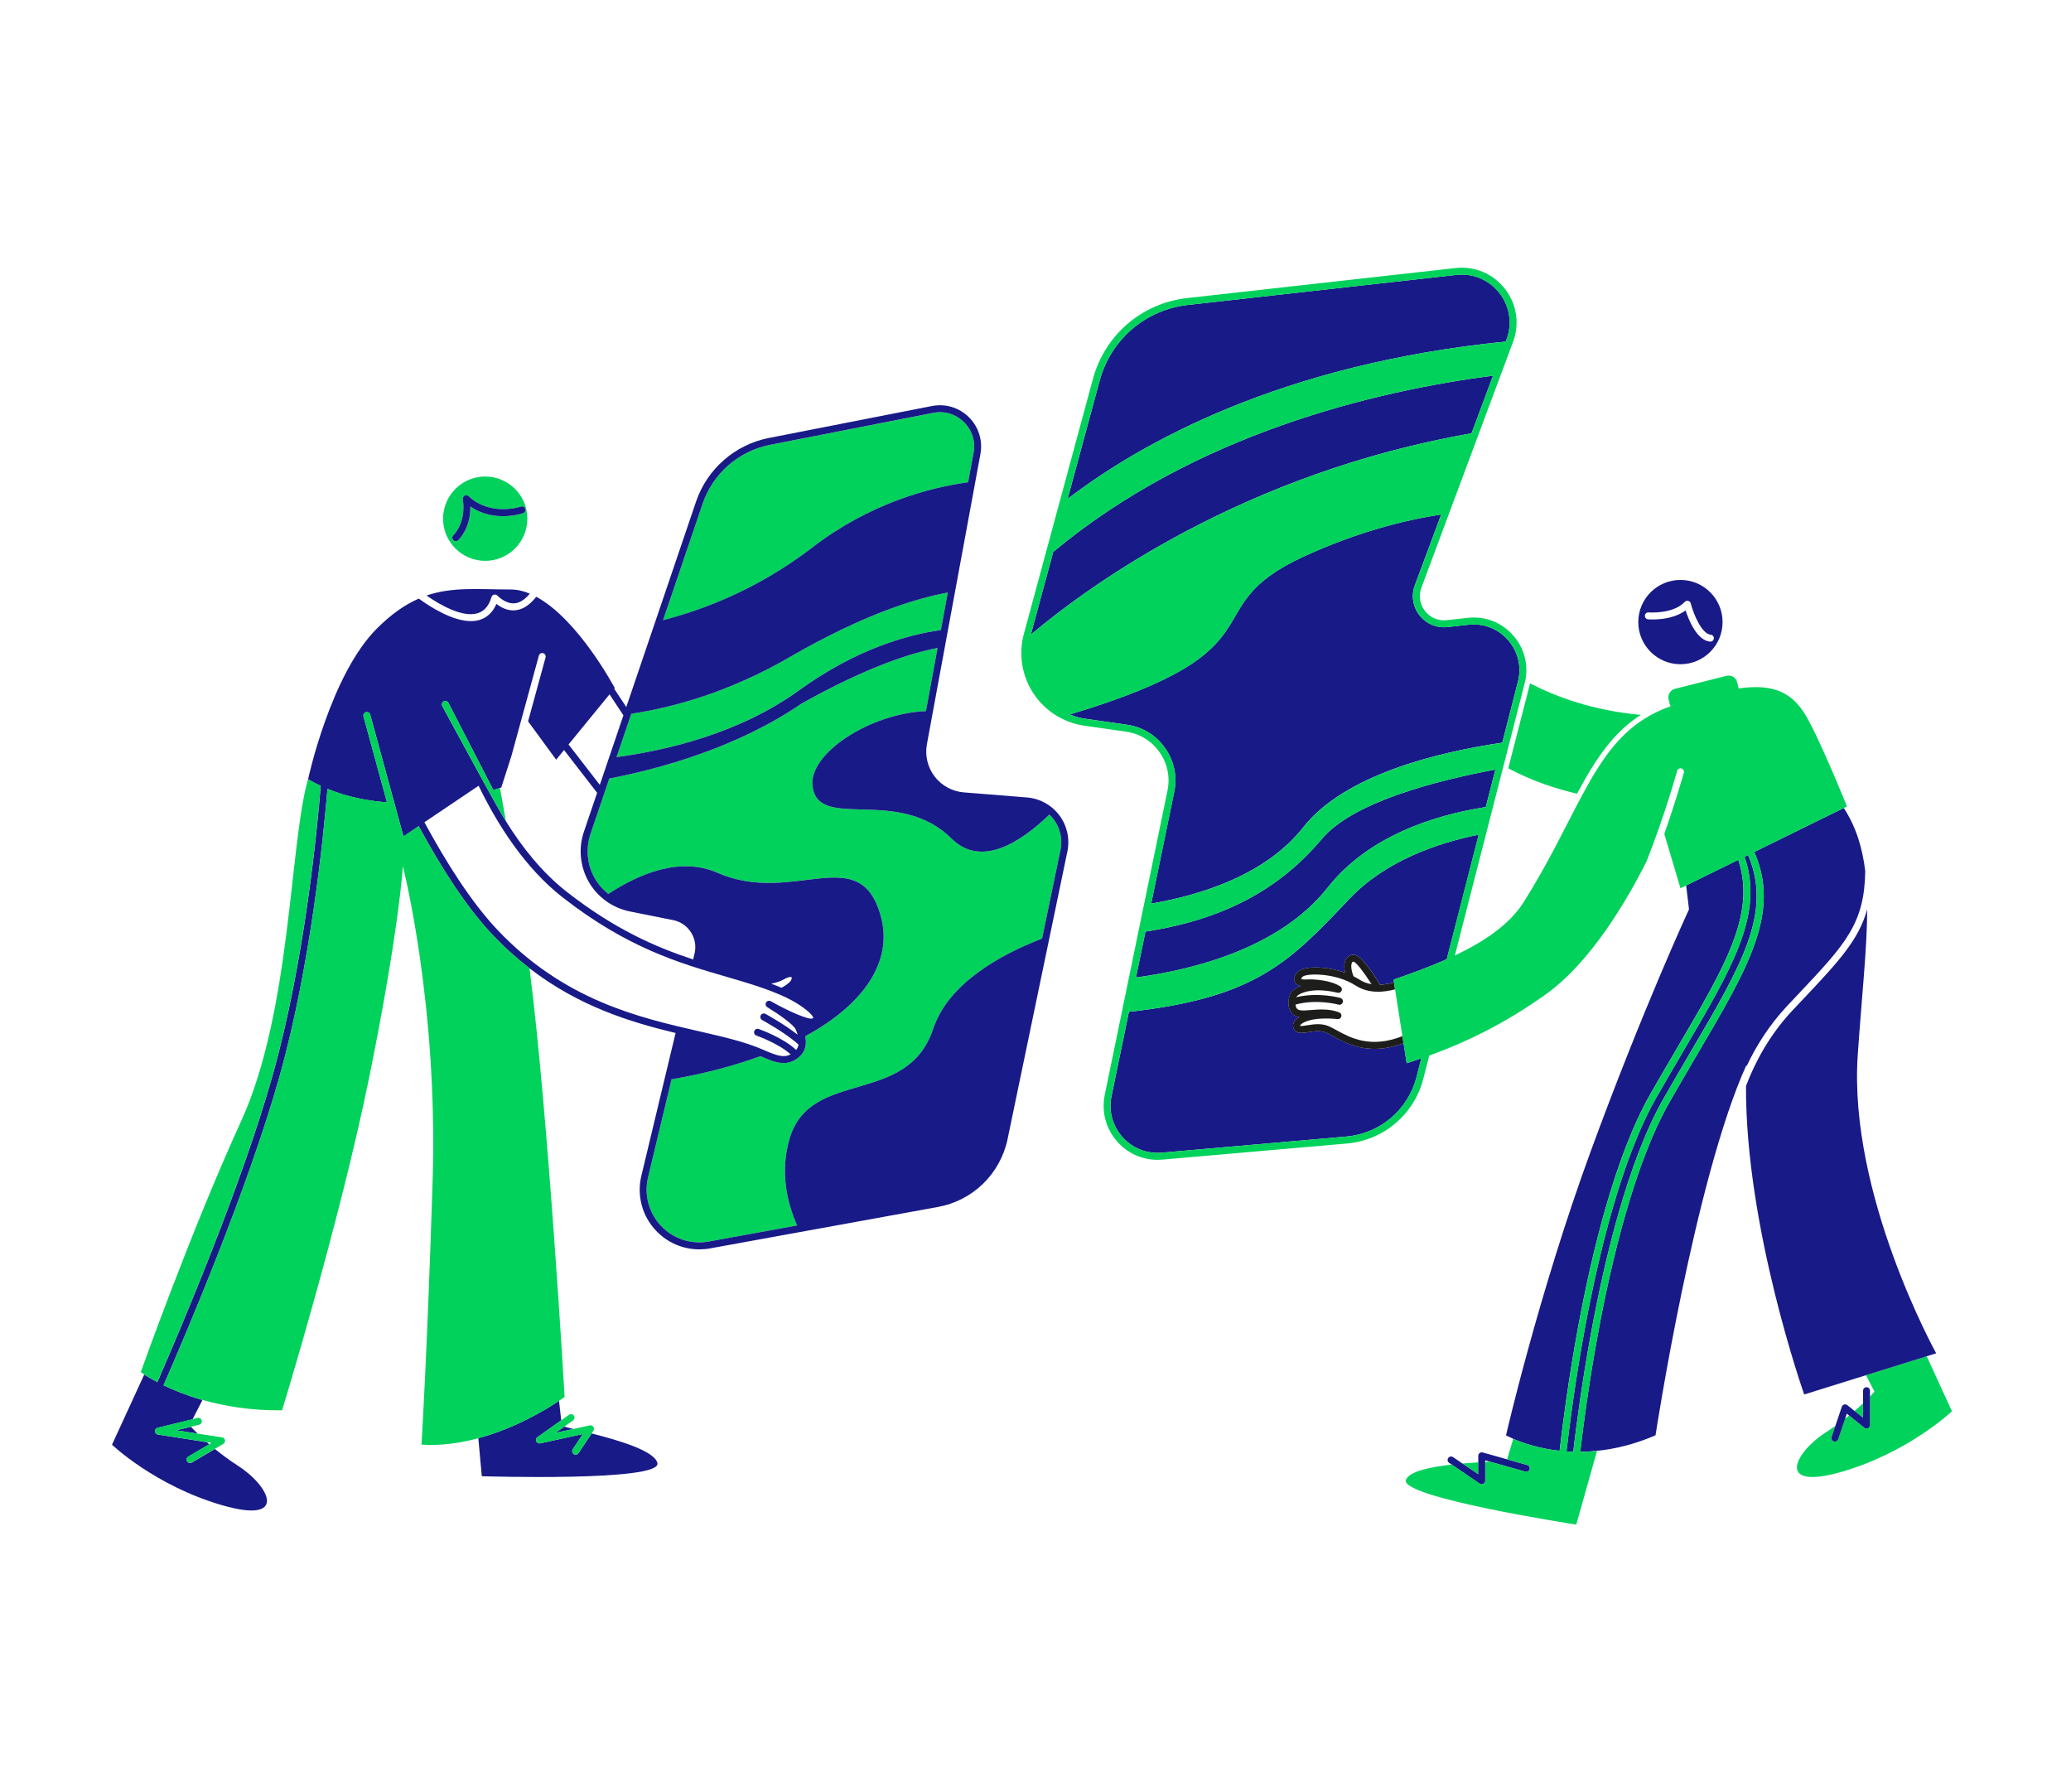 <svg width="245" height="212" viewBox="0 0 245 212" fill="none" xmlns="http://www.w3.org/2000/svg">
<path d="M57.4 66.341C60.156 66.341 62.386 64.106 62.386 61.355C62.386 58.599 60.152 56.369 57.4 56.369C54.648 56.369 52.414 58.603 52.414 61.355C52.414 64.106 54.648 66.341 57.4 66.341ZM53.642 63.309C53.704 63.252 55.166 61.835 54.751 59.055C54.726 58.882 54.813 58.71 54.969 58.632C55.121 58.55 55.314 58.578 55.441 58.697C58.024 61.129 61.585 59.942 61.622 59.929C61.836 59.855 62.07 59.971 62.144 60.184C62.218 60.398 62.107 60.632 61.889 60.706C61.737 60.759 58.464 61.86 55.646 59.921C55.687 62.509 54.266 63.856 54.201 63.917C54.123 63.991 54.02 64.028 53.921 64.028C53.81 64.028 53.7 63.983 53.621 63.897C53.465 63.724 53.478 63.466 53.642 63.309Z" fill="#01D25B"/>
<path d="M133.326 85.73C135.166 85.993 136.767 86.974 137.835 88.494C138.903 90.013 139.285 91.853 138.911 93.673L136.184 106.889C142.049 105.879 149.733 103.501 154.177 97.854C159.069 91.64 170.075 88.974 177.719 87.849L179.571 80.633C180.018 78.883 179.6 77.097 178.417 75.733C177.234 74.37 175.525 73.701 173.727 73.898L171.234 74.173C169.956 74.317 168.716 73.791 167.923 72.776C167.131 71.758 166.925 70.431 167.377 69.224L170.498 60.85C166.092 61.531 160.457 62.956 154.173 65.856C140.792 72.033 152.522 76.715 126.541 84.514C127.128 84.752 127.744 84.929 128.381 85.019L133.326 85.73Z" fill="#181A87"/>
<path d="M159.643 106.318C152.571 113.773 148.591 118.031 133.551 119.687L131.494 129.671C131.132 131.412 131.605 133.174 132.787 134.501C133.97 135.831 135.667 136.501 137.437 136.349L159.294 134.439C163.257 134.094 166.58 131.273 167.57 127.42L168.145 125.186C167.562 125.387 166.983 125.584 166.412 125.765L166.042 123.399C164.765 123.88 163.627 124.069 162.617 124.069C160.432 124.069 158.855 123.202 157.766 122.607C157.389 122.401 157.064 122.221 156.793 122.118C156.156 121.876 155.438 121.991 154.805 122.089C154.197 122.188 153.676 122.27 153.306 121.995C153.121 121.859 153.01 121.658 152.973 121.395C152.953 121.112 153.08 120.841 153.327 120.602C153.409 120.52 153.532 120.418 153.713 120.311C153.655 120.303 153.602 120.29 153.548 120.278C153.134 120.179 152.813 119.925 152.624 119.547C152.316 118.935 152.415 118.101 152.633 117.592C152.785 117.243 153.22 116.886 153.91 116.635C153.553 116.565 153.31 116.409 153.183 116.171C153.015 115.847 153.101 115.469 153.438 115.042C154.086 114.228 156.805 114.233 159.134 115.066C158.966 114.347 159.015 113.756 159.298 113.358C159.541 113.017 159.931 112.873 160.346 112.972C161.122 113.156 162.44 115.128 163.262 116.475C163.865 116.45 164.436 116.335 164.913 116.204L164.863 115.879C166.933 115.169 169.094 114.38 171.151 113.464L174.934 98.728C170.05 99.718 163.91 101.817 159.643 106.318Z" fill="#181A87"/>
<path d="M178.129 40.405L178.228 40.142C178.922 38.282 178.606 36.232 177.386 34.667C176.297 33.271 174.663 32.482 172.926 32.482C172.712 32.482 172.498 32.495 172.281 32.519L140.546 36.068C135.515 36.63 131.412 40.15 130.089 45.033L126.303 59.01C134.96 52.389 151.516 43.058 178.129 40.405Z" fill="#181A87"/>
<path d="M156.399 99.213C151.524 104.996 145.076 108.721 135.507 110.195L134.386 115.625C141.023 114.738 151.368 112.212 157.056 105C161.911 98.848 169.718 96.416 175.768 95.463L176.906 91.028C169.813 92.354 160.046 94.888 156.399 99.213Z" fill="#181A87"/>
<path d="M174.084 51.252L176.626 44.434C162.715 46.241 141.384 51.285 124.598 65.285L121.949 75.068C128.931 69.191 147.113 55.983 174.084 51.252Z" fill="#181A87"/>
<path d="M78.443 73.36C82.908 72.222 89.536 69.811 96.099 64.764C102.913 59.523 109.944 57.683 114.528 57.051L115.172 53.556C115.419 52.213 115.004 50.894 114.035 49.937C113.263 49.173 112.261 48.763 111.209 48.763C110.942 48.763 110.675 48.787 110.404 48.841L91.097 52.623C87.388 53.35 84.333 56.024 83.117 59.601L78.443 73.36Z" fill="#01D25B"/>
<path d="M124.139 96.359C120.636 99.735 116.036 102.622 112.59 99.213C106.212 92.909 96.807 98.388 96.125 93.008C95.632 89.122 102.951 84.383 109.538 84.116L110.914 76.649C107.612 77.278 102.425 78.974 94.815 83.233C87.159 88.465 78.038 90.946 72.082 92.092L69.856 98.651C69.261 100.4 69.45 102.318 70.374 103.916C70.785 104.631 71.331 105.242 71.968 105.744C75.771 103.246 80.555 101.337 84.888 103.242C93.903 107.201 101.817 99.283 104.236 108.52C105.592 113.691 102.285 118.767 95.267 122.57C95.427 123.358 95.377 124.344 94.466 125.088C94.466 125.088 94.466 125.092 94.462 125.092C94.457 125.092 94.457 125.092 94.457 125.096C94.453 125.1 94.449 125.104 94.445 125.108C93.866 125.572 93.287 125.749 92.7 125.749C91.829 125.749 90.934 125.359 89.96 124.931C86.884 126.061 83.364 126.989 79.446 127.675L76.666 139.273C76.173 141.331 76.748 143.475 78.202 145.011C79.656 146.547 81.763 147.241 83.849 146.859L94.297 144.957C93.086 142.21 92.256 138.596 93.41 134.682C95.879 126.328 107.312 130.944 110.393 121.707C112.208 116.262 118.455 112.881 123.276 111.025L125.457 100.532C125.72 99.271 125.428 97.961 124.656 96.93C124.5 96.725 124.324 96.536 124.139 96.359Z" fill="#01D25B"/>
<path d="M111.304 74.526L112.121 70.086C108.347 70.781 102.141 72.674 93.406 77.734C86.284 81.861 79.717 83.668 74.682 84.424L72.94 89.554C78.912 88.753 87.479 86.74 94.51 81.664C101.234 76.81 107.259 75.097 111.304 74.526Z" fill="#01D25B"/>
<path d="M121.494 94.33L114.015 93.73C112.655 93.619 111.398 92.938 110.569 91.853C109.739 90.769 109.407 89.381 109.653 88.038L115.986 53.699C116.278 52.11 115.768 50.483 114.618 49.346C113.468 48.208 111.838 47.719 110.253 48.027L90.945 51.81C86.949 52.594 83.656 55.473 82.345 59.33L74.09 83.635L72.657 81.467L72.723 81.385C72.723 81.385 68.435 73.277 63.437 70.591C62.903 71.277 62.184 71.934 61.289 72.136C60.439 72.329 59.58 72.094 58.726 71.437C58.299 72.427 57.625 73.064 56.722 73.331C56.401 73.425 56.06 73.47 55.711 73.47C53.543 73.47 50.956 71.836 49.543 70.809C47.953 71.499 46.335 72.604 44.581 74.353C39.086 79.844 36.445 92.182 36.445 92.182C36.934 92.469 37.435 92.724 37.944 92.962C37.526 98.133 36.018 113.814 32.26 127.165C28.564 140.3 21.278 157.397 18.613 163.492C17.91 163.122 17.389 162.806 17.064 162.593L13.249 170.893C13.249 170.893 18.305 175.727 26.223 178.035C34.137 180.343 31.94 175.838 28.203 173.419C27.131 172.725 26.207 172.035 25.422 171.398L22.695 173.004C22.629 173.041 22.56 173.061 22.486 173.061C22.346 173.061 22.206 172.987 22.133 172.86C22.017 172.663 22.083 172.412 22.28 172.297L24.753 170.844C24.654 170.757 24.56 170.675 24.465 170.593L18.687 169.694C18.494 169.665 18.346 169.501 18.342 169.303C18.334 169.106 18.465 168.934 18.654 168.889L22.777 167.891L23.952 165.603C22.067 165.065 20.523 164.433 19.348 163.866C22.009 157.787 29.332 140.604 33.053 127.391C36.762 114.212 38.289 98.786 38.741 93.316C41.041 94.264 43.448 94.737 45.781 94.909L43.004 84.752C42.943 84.535 43.074 84.309 43.292 84.247C43.51 84.19 43.735 84.317 43.797 84.535L47.731 98.942L49.53 97.731C52.069 102.417 55.087 107.218 58.245 110.557C59.683 112.076 61.149 113.386 62.632 114.532C68.493 119.058 74.571 120.902 79.922 122.192L75.873 139.084C75.314 141.413 75.963 143.84 77.61 145.577C78.957 147.002 80.805 147.787 82.727 147.787C83.15 147.787 83.573 147.75 84.001 147.672L110.934 142.776C115.095 142.021 118.339 138.858 119.202 134.718L126.274 100.708C126.582 99.217 126.237 97.665 125.325 96.445C124.401 95.221 123.009 94.453 121.494 94.33ZM125.457 100.531L123.276 111.025C118.454 112.881 112.208 116.261 110.392 121.707C107.312 130.944 95.882 126.324 93.41 134.681C92.256 138.591 93.085 142.209 94.297 144.957L83.849 146.859C81.766 147.236 79.655 146.546 78.201 145.01C76.748 143.474 76.173 141.326 76.665 139.273L79.446 127.675C83.368 126.993 86.884 126.061 89.96 124.931C90.933 125.358 91.829 125.749 92.699 125.749C93.287 125.749 93.862 125.572 94.445 125.108C94.449 125.104 94.453 125.1 94.457 125.096C94.457 125.096 94.461 125.096 94.461 125.091C94.461 125.087 94.461 125.087 94.465 125.087C95.377 124.344 95.422 123.358 95.266 122.57C102.285 118.767 105.591 113.69 104.236 108.52C101.817 99.283 93.903 107.201 84.888 103.242C80.555 101.341 75.77 103.25 71.967 105.743C71.335 105.242 70.784 104.63 70.374 103.916C69.449 102.318 69.265 100.396 69.856 98.65L72.082 92.092C78.037 90.946 87.159 88.465 94.814 83.233C102.425 78.97 107.612 77.278 110.914 76.649L109.538 84.116C102.95 84.383 95.627 89.122 96.124 93.007C96.806 98.383 106.215 92.905 112.59 99.213C116.035 102.622 120.635 99.735 124.138 96.359C124.327 96.535 124.504 96.724 124.66 96.934C125.428 97.96 125.72 99.275 125.457 100.531ZM58.837 109.982C55.716 106.684 52.726 101.911 50.208 97.262L56.619 92.946C58.878 97.595 62.118 102.671 66.529 106.125C74.197 112.13 80.432 113.941 85.935 115.543C88.448 116.274 90.822 116.964 92.991 117.99C94.88 118.886 96.244 120.081 96.207 120.409C96.207 120.409 96.182 120.442 96.088 120.479C95.669 120.639 93.426 119.703 91.188 118.434C90.991 118.323 90.744 118.389 90.629 118.582C90.514 118.775 90.58 119.025 90.773 119.14C92.026 119.896 93.894 121.21 94.129 121.761C94.227 121.991 94.301 122.2 94.359 122.397C92.798 121.161 90.658 119.991 90.555 119.933C90.354 119.822 90.108 119.9 89.997 120.097C89.89 120.299 89.96 120.545 90.161 120.656C90.19 120.672 93.011 122.217 94.465 123.564C94.469 123.568 94.469 123.568 94.474 123.568C94.428 123.802 94.334 124.011 94.186 124.196C92.629 122.73 89.878 121.761 89.75 121.72C89.537 121.646 89.303 121.757 89.229 121.974C89.155 122.188 89.266 122.422 89.483 122.496C89.512 122.504 92.091 123.416 93.533 124.718C92.716 125.153 91.894 124.878 90.268 124.167C88.149 123.239 85.606 122.656 82.666 121.982C75.573 120.356 66.735 118.331 58.837 109.982ZM91.097 52.619L110.405 48.837C110.676 48.783 110.943 48.758 111.21 48.758C112.261 48.758 113.263 49.169 114.035 49.933C115.004 50.89 115.419 52.212 115.173 53.551L114.528 57.046C109.945 57.683 102.909 59.519 96.1 64.759C89.537 69.807 82.908 72.218 78.444 73.355L83.118 59.593C84.333 56.016 87.389 53.346 91.097 52.619ZM72.94 89.558L74.682 84.428C79.717 83.672 86.284 81.861 93.406 77.738C102.137 72.678 108.343 70.784 112.121 70.09L111.304 74.53C107.259 75.097 101.234 76.814 94.51 81.672C87.483 86.744 78.916 88.757 72.94 89.558ZM70.957 92.843L67.26 88.063L72.107 82.132L73.749 84.617L70.957 92.843ZM92.765 115.83C93.328 115.51 93.611 115.551 93.648 115.6C93.689 115.654 93.681 115.9 93.414 116.167C93.176 116.405 92.826 116.643 92.449 116.84C92.05 116.672 91.648 116.512 91.237 116.36C91.771 116.257 92.305 116.093 92.765 115.83ZM58.361 93.451C58.722 93.344 58.989 93.258 59.145 93.209C59.248 93.176 59.301 93.155 59.301 93.155L60.504 89.41L63.749 77.549C63.81 77.331 64.036 77.2 64.254 77.261C64.472 77.323 64.603 77.549 64.541 77.766L62.472 85.327L65.794 89.862L66.727 88.72L70.64 93.78L69.076 98.388C68.406 100.359 68.62 102.523 69.659 104.33C70.698 106.133 72.468 107.403 74.509 107.813L79.635 108.84C80.514 109.017 81.261 109.526 81.742 110.282C82.222 111.037 82.374 111.928 82.165 112.799L82.001 113.493C77.61 112.048 72.719 109.932 67.039 105.485C64.147 103.222 61.765 100.232 59.843 97.131C59.424 96.457 59.03 95.776 58.652 95.098C58.615 95.11 52.319 83.52 52.319 83.52C52.216 83.319 52.294 83.073 52.496 82.966C52.697 82.863 52.947 82.941 53.05 83.142L58.361 93.451Z" fill="#181A87"/>
<path d="M23.377 169.583C23.007 169.221 22.744 168.942 22.584 168.77L20.847 169.188L23.377 169.583Z" fill="#181A87"/>
<path d="M67.836 169.033C67.384 168.922 67.01 168.831 66.751 168.757L65.704 169.497L67.836 169.033Z" fill="#181A87"/>
<path d="M56.997 174.622C56.997 174.622 78.213 175.283 77.774 173.082C77.487 171.64 73.228 170.38 69.987 169.562L68.443 171.883C68.365 172.002 68.233 172.068 68.102 172.068C68.024 172.068 67.946 172.047 67.876 171.998C67.687 171.87 67.638 171.616 67.761 171.427L68.956 169.628L63.905 170.733C63.712 170.774 63.519 170.675 63.441 170.499C63.362 170.318 63.42 170.109 63.58 169.998L66.389 168.01L66.135 165.702C64.706 166.663 61.054 168.913 56.586 170.121L56.997 174.622Z" fill="#181A87"/>
<path d="M58.241 110.548C55.087 107.214 52.064 102.408 49.526 97.722L47.727 98.934L43.793 84.526C43.731 84.309 43.505 84.181 43.288 84.239C43.07 84.3 42.939 84.526 43 84.744L45.776 94.901C43.444 94.728 41.033 94.252 38.737 93.307C38.285 98.778 36.758 114.204 33.049 127.383C29.328 140.591 22.005 157.779 19.344 163.857C20.518 164.424 22.063 165.061 23.948 165.595C26.494 166.322 29.657 166.868 33.369 166.823C33.369 166.823 40.187 144.653 43.703 127.313C47.222 109.973 47.662 102.466 47.662 102.466C47.662 102.466 51.839 118.771 51.181 139.659C50.52 160.547 49.863 170.885 49.863 170.885C52.188 171.032 54.479 170.692 56.594 170.121C61.059 168.913 64.714 166.663 66.143 165.702C66.562 165.418 66.796 165.246 66.796 165.246C66.796 165.246 64.862 131.827 62.64 114.524C61.145 113.378 59.679 112.068 58.241 110.548Z" fill="#01D25B"/>
<path d="M32.252 127.161C36.01 113.809 37.517 98.129 37.936 92.958C37.431 92.72 36.93 92.465 36.437 92.178C34.24 99.862 34.457 119.65 28.523 132.624C22.588 145.598 16.653 162.305 16.653 162.305C16.653 162.305 16.793 162.408 17.06 162.584C17.384 162.798 17.906 163.114 18.608 163.484C21.274 157.389 28.555 140.296 32.252 127.161Z" fill="#01D25B"/>
<path d="M56.488 72.542C57.285 72.308 57.831 71.68 58.147 70.62C58.188 70.485 58.295 70.378 58.435 70.341C58.57 70.304 58.718 70.341 58.821 70.439C59.618 71.191 60.386 71.491 61.104 71.331C61.724 71.191 62.254 70.735 62.677 70.222C61.93 69.91 61.17 69.729 60.41 69.729C56.595 69.725 53.539 69.392 50.459 70.444C52.073 71.565 54.697 73.072 56.488 72.542Z" fill="#181A87"/>
<path d="M53.05 83.134C52.947 82.933 52.701 82.855 52.495 82.958C52.294 83.06 52.216 83.311 52.319 83.512C52.319 83.512 58.615 95.102 58.652 95.09C59.025 95.767 59.424 96.449 59.843 97.123C59.498 95.11 59.28 93.919 59.145 93.209C58.988 93.262 58.721 93.344 58.36 93.451L53.05 83.134Z" fill="#01D25B"/>
<path d="M174.881 172.979C174.285 173.016 173.653 173.062 173.008 173.115L174.881 174.392V172.979Z" fill="#01D25B"/>
<path d="M160.341 112.972C159.927 112.873 159.536 113.017 159.294 113.358C159.015 113.756 158.966 114.348 159.13 115.066C156.801 114.233 154.082 114.229 153.433 115.042C153.093 115.469 153.006 115.847 153.179 116.171C153.302 116.409 153.548 116.565 153.906 116.635C153.216 116.882 152.776 117.239 152.628 117.592C152.407 118.106 152.312 118.935 152.62 119.547C152.809 119.925 153.129 120.18 153.544 120.278C153.598 120.291 153.651 120.303 153.709 120.311C153.532 120.418 153.405 120.521 153.323 120.603C153.076 120.841 152.949 121.116 152.969 121.395C153.006 121.654 153.117 121.855 153.302 121.995C153.672 122.27 154.193 122.184 154.801 122.089C155.434 121.987 156.152 121.876 156.789 122.118C157.06 122.221 157.384 122.402 157.762 122.607C158.851 123.207 160.428 124.069 162.613 124.069C163.619 124.069 164.761 123.88 166.038 123.4L165.906 122.566C162.124 124.053 159.742 122.751 158.156 121.884C157.754 121.662 157.405 121.469 157.076 121.346C156.686 121.198 156.292 121.149 155.91 121.149C155.466 121.149 155.043 121.215 154.666 121.276C154.353 121.326 153.889 121.399 153.791 121.342C153.791 121.342 153.787 121.338 153.783 121.326C153.881 121.096 154.896 120.229 158.243 120.545C158.448 120.57 158.633 120.43 158.682 120.233C158.731 120.036 158.625 119.831 158.432 119.757C157.278 119.301 156.054 119.399 155.068 119.477C154.514 119.523 154.033 119.56 153.733 119.486C153.557 119.445 153.433 119.346 153.351 119.186C153.302 119.083 153.273 118.96 153.257 118.833C155.762 118.13 158.325 118.833 158.35 118.837C158.567 118.898 158.793 118.771 158.855 118.553C158.916 118.336 158.789 118.11 158.571 118.048C158.46 118.015 155.98 117.334 153.364 117.954C153.368 117.945 153.368 117.933 153.372 117.925C153.507 117.605 155.072 116.676 158.239 117.432C158.432 117.477 158.629 117.379 158.711 117.198C158.793 117.017 158.731 116.804 158.567 116.693C157.458 115.941 155.409 115.806 154.587 115.859C154.201 115.884 154 115.839 153.922 115.802C153.939 115.761 153.976 115.682 154.07 115.563C154.431 115.112 157.959 115.017 160.382 116.582C161.939 117.588 163.775 117.362 165.032 117.03L164.904 116.212C164.428 116.344 163.857 116.459 163.253 116.483C162.436 115.128 161.118 113.157 160.341 112.972ZM160.12 115.485C159.791 114.615 159.812 114.048 159.964 113.83C159.992 113.789 160.029 113.76 160.087 113.76C160.103 113.76 160.124 113.765 160.148 113.769C160.481 113.863 161.385 115.062 162.251 116.418C161.762 116.336 161.282 116.175 160.834 115.884C160.608 115.74 160.366 115.609 160.12 115.485Z" fill="#1D1D1B"/>
<path d="M227.931 160.428L220.748 162.667L221.75 164.617C221.75 164.617 221.565 164.835 221.212 165.201V168.572C221.212 168.729 221.122 168.876 220.978 168.942C220.838 169.012 220.666 168.991 220.542 168.893L218.739 167.443C218.592 167.562 218.436 167.685 218.275 167.813L217.45 170.248C217.392 170.421 217.232 170.527 217.06 170.527C217.015 170.527 216.973 170.519 216.928 170.507C216.715 170.433 216.6 170.199 216.67 169.985L217.113 168.675C216.748 168.934 216.366 169.197 215.959 169.46C212.222 171.879 210.024 176.384 217.939 174.076C225.853 171.768 230.913 166.934 230.913 166.934L227.931 160.428Z" fill="#01D25B"/>
<path d="M220.395 166.006C220.103 166.281 219.771 166.581 219.389 166.905L220.395 167.714V166.006Z" fill="#01D25B"/>
<path d="M212.714 117.621C218.337 111.657 220.558 109.292 220.661 103.049C220.316 100.223 219.552 97.776 218.119 95.574L207.531 100.778C210.652 107.928 206.899 114.319 200.791 124.709C199.74 126.5 198.652 128.356 197.498 130.377C193.354 137.651 190.631 149.183 189.074 157.574C187.969 163.525 187.283 168.778 186.938 171.726C187.571 171.722 188.224 171.69 188.906 171.62C191.017 171.406 193.354 170.86 195.851 169.776C195.851 169.776 200.467 139.482 206.623 125.933C206.619 126.003 206.619 126.073 206.615 126.143C207.687 123.847 209.227 121.329 211.437 118.972C211.88 118.508 212.307 118.056 212.714 117.621Z" fill="#181A87"/>
<path d="M229.052 160.079C229.052 160.079 218.632 141.318 219.774 124.767C220.25 117.83 220.875 112.237 220.891 107.567C219.869 111.226 217.474 113.773 213.31 118.188C212.903 118.619 212.476 119.071 212.032 119.543C209.264 122.492 207.576 125.761 206.554 128.455C206.463 145.22 213.437 164.95 213.437 164.95L220.747 162.671L227.931 160.432L229.052 160.079Z" fill="#181A87"/>
<path d="M186.701 156.913C188.269 148.456 191.017 136.825 195.219 129.449C196.373 127.424 197.465 125.568 198.516 123.773C204.155 114.175 207.741 108.068 205.638 101.706L199.473 104.737L199.81 107.563C199.81 107.563 194.315 119.432 188.159 136.25C182.002 153.068 178.162 169.784 178.162 169.784C178.162 169.784 178.458 169.956 179.008 170.195C180.035 170.642 181.945 171.332 184.499 171.616C184.828 168.765 185.53 163.233 186.701 156.913Z" fill="#181A87"/>
<path d="M188.265 157.435C189.834 148.978 192.582 137.347 196.783 129.971C197.937 127.946 199.03 126.09 200.081 124.295C206.04 114.151 209.708 107.904 206.792 101.14L206.381 101.341C208.689 108.064 205.018 114.323 199.223 124.188C198.171 125.979 197.083 127.835 195.929 129.856C191.785 137.129 189.062 148.662 187.505 157.053C186.339 163.336 185.641 168.844 185.316 171.682C185.575 171.698 185.842 171.715 186.113 171.723C186.458 168.778 187.152 163.464 188.265 157.435Z" fill="#181A87"/>
<path d="M63.441 170.499C63.519 170.675 63.712 170.774 63.905 170.733L68.957 169.628L67.761 171.427C67.634 171.616 67.687 171.87 67.876 171.998C67.946 172.043 68.024 172.068 68.102 172.068C68.234 172.068 68.365 172.002 68.443 171.883L69.987 169.562L70.201 169.238C70.295 169.098 70.291 168.917 70.197 168.778C70.102 168.638 69.934 168.573 69.77 168.609L67.831 169.032L65.7 169.501L66.747 168.761L67.79 168.022C67.975 167.891 68.02 167.636 67.889 167.451C67.757 167.266 67.503 167.221 67.318 167.353L66.39 168.01L63.58 169.998C63.42 170.109 63.363 170.318 63.441 170.499Z" fill="#01D25B"/>
<path d="M18.329 169.295C18.337 169.492 18.481 169.653 18.674 169.686L24.453 170.585L25.015 170.671L24.74 170.831L22.268 172.285C22.071 172.4 22.009 172.651 22.12 172.848C22.198 172.979 22.334 173.049 22.473 173.049C22.543 173.049 22.617 173.033 22.683 172.992L25.41 171.386L26.42 170.79C26.568 170.704 26.646 170.532 26.617 170.359C26.588 170.187 26.449 170.055 26.276 170.031L23.373 169.579L20.843 169.184L22.58 168.766L23.561 168.527C23.783 168.474 23.919 168.252 23.866 168.03C23.812 167.809 23.59 167.673 23.369 167.726L22.765 167.874L18.645 168.881C18.452 168.926 18.325 169.098 18.329 169.295Z" fill="#01D25B"/>
<path d="M175.291 175.579C175.357 175.579 175.423 175.563 175.484 175.53C175.62 175.46 175.702 175.321 175.702 175.169V172.93V172.745L176.256 172.902L180.458 174.084C180.676 174.146 180.901 174.019 180.963 173.801C181.025 173.583 180.897 173.357 180.68 173.296L178.273 172.618L175.402 171.809C175.279 171.776 175.147 171.801 175.045 171.879C174.942 171.957 174.881 172.076 174.881 172.207V172.984V174.397L173.008 173.119L171.895 172.359C171.71 172.232 171.451 172.281 171.324 172.466C171.197 172.655 171.246 172.91 171.431 173.037L171.735 173.242L175.057 175.51C175.131 175.559 175.213 175.579 175.291 175.579Z" fill="#181A87"/>
<path d="M216.936 170.503C216.982 170.519 217.023 170.523 217.068 170.523C217.24 170.523 217.4 170.417 217.458 170.244L218.283 167.809L218.481 167.225L218.748 167.439L220.551 168.889C220.674 168.987 220.842 169.008 220.986 168.938C221.13 168.868 221.22 168.725 221.22 168.568V165.197V164.502C221.22 164.277 221.035 164.092 220.809 164.092C220.583 164.092 220.399 164.277 220.399 164.502V166.002V167.71L219.392 166.901L218.538 166.215C218.435 166.129 218.296 166.1 218.164 166.141C218.037 166.178 217.934 166.277 217.889 166.404L217.121 168.667L216.678 169.977C216.608 170.195 216.723 170.429 216.936 170.503Z" fill="#181A87"/>
<path d="M198.796 78.571C201.551 78.571 203.781 76.337 203.781 73.585C203.781 70.83 201.547 68.6 198.796 68.6C196.04 68.6 193.81 70.834 193.81 73.585C193.81 76.337 196.044 78.571 198.796 78.571ZM194.59 72.813C194.61 72.588 194.803 72.419 195.033 72.44C195.062 72.444 197.925 72.67 199.317 71.191C199.42 71.084 199.572 71.039 199.72 71.076C199.863 71.113 199.978 71.224 200.015 71.372C200.377 72.752 201.334 74.982 202.381 75.081C202.607 75.101 202.771 75.302 202.751 75.528C202.73 75.742 202.553 75.898 202.344 75.898C202.332 75.898 202.319 75.898 202.303 75.898C200.755 75.75 199.794 73.392 199.407 72.206C197.682 73.479 195.087 73.269 194.964 73.257C194.738 73.24 194.573 73.039 194.59 72.813Z" fill="#181A87"/>
<path d="M189.075 157.578C190.631 149.187 193.354 137.655 197.498 130.381C198.648 128.361 199.741 126.508 200.792 124.714C206.899 114.319 210.653 107.928 207.532 100.782L218.12 95.579L218.497 95.394C218.497 95.394 215.035 86.781 213.401 84.276C211.741 81.734 209.52 80.896 205.671 81.434C205.667 81.368 205.659 81.307 205.643 81.241L205.507 80.695C205.367 80.14 204.801 79.803 204.246 79.943L198.147 81.479C197.593 81.619 197.256 82.186 197.396 82.74L197.531 83.286C197.556 83.381 197.593 83.463 197.642 83.545C196.747 83.853 195.925 84.223 195.17 84.646C191.588 86.65 189.416 89.886 187.186 94.034C185.247 97.644 183.259 101.936 180.257 106.704C178.569 109.386 175.534 111.403 172.109 113.025L177.867 90.588L180.368 80.838C180.393 80.736 180.417 80.633 180.438 80.526C180.832 78.612 180.331 76.686 179.037 75.195C177.674 73.626 175.707 72.854 173.641 73.084L171.148 73.36C170.15 73.471 169.189 73.064 168.577 72.275C167.961 71.487 167.805 70.452 168.154 69.515L178.996 40.434C179.793 38.302 179.432 35.961 178.031 34.166C176.631 32.372 174.45 31.456 172.187 31.706L140.452 35.255C135.084 35.854 130.706 39.612 129.293 44.824L121.124 74.982C120.475 77.38 120.886 79.947 122.254 82.021C123.621 84.095 125.815 85.488 128.275 85.841L133.215 86.547C134.829 86.777 136.234 87.64 137.17 88.97C138.107 90.305 138.444 91.915 138.115 93.513L130.694 129.507C130.283 131.507 130.825 133.527 132.18 135.051C133.408 136.431 135.117 137.195 136.94 137.195C137.129 137.195 137.322 137.187 137.515 137.17L159.373 135.261C163.681 134.883 167.295 131.815 168.371 127.63L169.082 124.862C173.394 123.293 177.965 121.124 182.902 117.592C188.208 113.801 192.475 106.487 194.779 101.907C196.882 96.65 198.39 91.246 198.406 91.184C198.468 90.966 198.693 90.839 198.911 90.897C199.129 90.958 199.256 91.184 199.199 91.402C199.186 91.451 198.275 94.712 196.886 98.638L198.804 105.078L199.482 104.745L205.647 101.714C207.749 108.072 204.164 114.179 198.525 123.781C197.47 125.576 196.381 127.433 195.227 129.457C191.026 136.834 188.274 148.46 186.709 156.921C185.539 163.238 184.836 168.774 184.512 171.62C181.957 171.341 180.044 170.651 179.021 170.199L178.29 172.618L180.697 173.296C180.914 173.357 181.042 173.583 180.98 173.801C180.918 174.018 180.688 174.146 180.475 174.084L176.273 172.901C176.097 172.91 175.912 172.922 175.719 172.93V175.168C175.719 175.32 175.633 175.46 175.501 175.53C175.44 175.563 175.374 175.579 175.308 175.579C175.226 175.579 175.148 175.554 175.078 175.509L171.756 173.242C169.168 173.534 166.72 174.047 166.322 175.041C165.488 177.123 186.471 180.343 186.471 180.343L188.927 171.632C188.245 171.702 187.592 171.731 186.96 171.739C187.288 168.782 187.974 163.529 189.075 157.578ZM164.86 115.88L164.909 116.204L165.036 117.021L165.903 122.566L166.034 123.399L166.404 125.765C166.979 125.58 167.558 125.387 168.137 125.186L167.562 127.42C166.572 131.273 163.25 134.094 159.287 134.439L137.429 136.349C135.659 136.501 133.963 135.831 132.78 134.501C131.597 133.174 131.125 131.412 131.486 129.671L133.544 119.687C148.584 118.036 152.568 113.773 159.636 106.318C163.907 101.817 170.047 99.718 174.922 98.733L171.14 113.469C169.09 114.38 166.93 115.169 164.86 115.88ZM130.086 45.038C131.408 40.154 135.511 36.635 140.542 36.072L172.277 32.523C172.495 32.499 172.708 32.487 172.922 32.487C174.659 32.487 176.294 33.275 177.382 34.672C178.606 36.236 178.918 38.286 178.224 40.146L178.126 40.409C151.512 43.058 134.961 52.389 126.295 59.014L130.086 45.038ZM176.626 44.434L174.084 51.252C147.113 55.983 128.932 69.191 121.95 75.068L124.599 65.285C141.384 51.284 162.716 46.241 176.626 44.434ZM154.182 65.86C160.465 62.961 166.1 61.535 170.507 60.854L167.386 69.228C166.934 70.435 167.139 71.762 167.932 72.781C168.725 73.799 169.965 74.321 171.242 74.177L173.735 73.902C175.534 73.701 177.238 74.374 178.425 75.738C179.608 77.101 180.031 78.888 179.579 80.637L177.727 87.853C170.084 88.983 159.077 91.644 154.186 97.858C149.742 103.505 142.058 105.883 136.193 106.893L138.92 93.677C139.294 91.858 138.912 90.018 137.844 88.498C136.776 86.978 135.174 85.997 133.334 85.734L128.394 85.028C127.757 84.937 127.141 84.761 126.554 84.522C152.527 76.719 140.801 72.037 154.182 65.86ZM175.768 95.464C169.718 96.412 161.911 98.848 157.057 105C151.368 112.212 141.019 114.738 134.386 115.625L135.507 110.195C145.076 108.721 151.524 104.996 156.399 99.213C160.046 94.889 169.813 92.355 176.906 91.032L175.768 95.464ZM187.51 157.056C189.067 148.666 191.79 137.133 195.934 129.86C197.084 127.839 198.176 125.987 199.227 124.192C205.022 114.327 208.694 108.068 206.386 101.345L206.797 101.144C209.717 107.908 206.049 114.155 200.086 124.299C199.03 126.094 197.942 127.95 196.788 129.975C192.586 137.351 189.835 148.978 188.27 157.438C187.153 163.463 186.463 168.778 186.118 171.727C185.847 171.718 185.58 171.706 185.321 171.686C185.645 168.848 186.344 163.34 187.51 157.056Z" fill="#01D25B"/>
<path d="M180.967 80.99L178.429 90.884C181.271 92.412 184.187 93.336 186.565 93.886C186.589 93.837 186.618 93.788 186.643 93.738C188.861 89.615 190.922 86.596 194.109 84.563C188.425 84.058 184.022 82.399 181.004 80.83C180.991 80.883 180.983 80.937 180.967 80.99Z" fill="#01D25B"/>
<path d="M54.2 63.913C54.265 63.852 55.686 62.505 55.645 59.917C58.463 61.86 61.74 60.755 61.888 60.702C62.101 60.628 62.216 60.394 62.142 60.18C62.069 59.967 61.834 59.852 61.621 59.926C61.584 59.938 58.023 61.125 55.44 58.694C55.312 58.574 55.124 58.546 54.968 58.628C54.812 58.71 54.725 58.878 54.75 59.051C55.165 61.831 53.703 63.248 53.641 63.306C53.473 63.462 53.464 63.721 53.62 63.885C53.703 63.971 53.809 64.016 53.92 64.016C54.019 64.02 54.121 63.983 54.2 63.913Z" fill="#181A87"/>
</svg>

